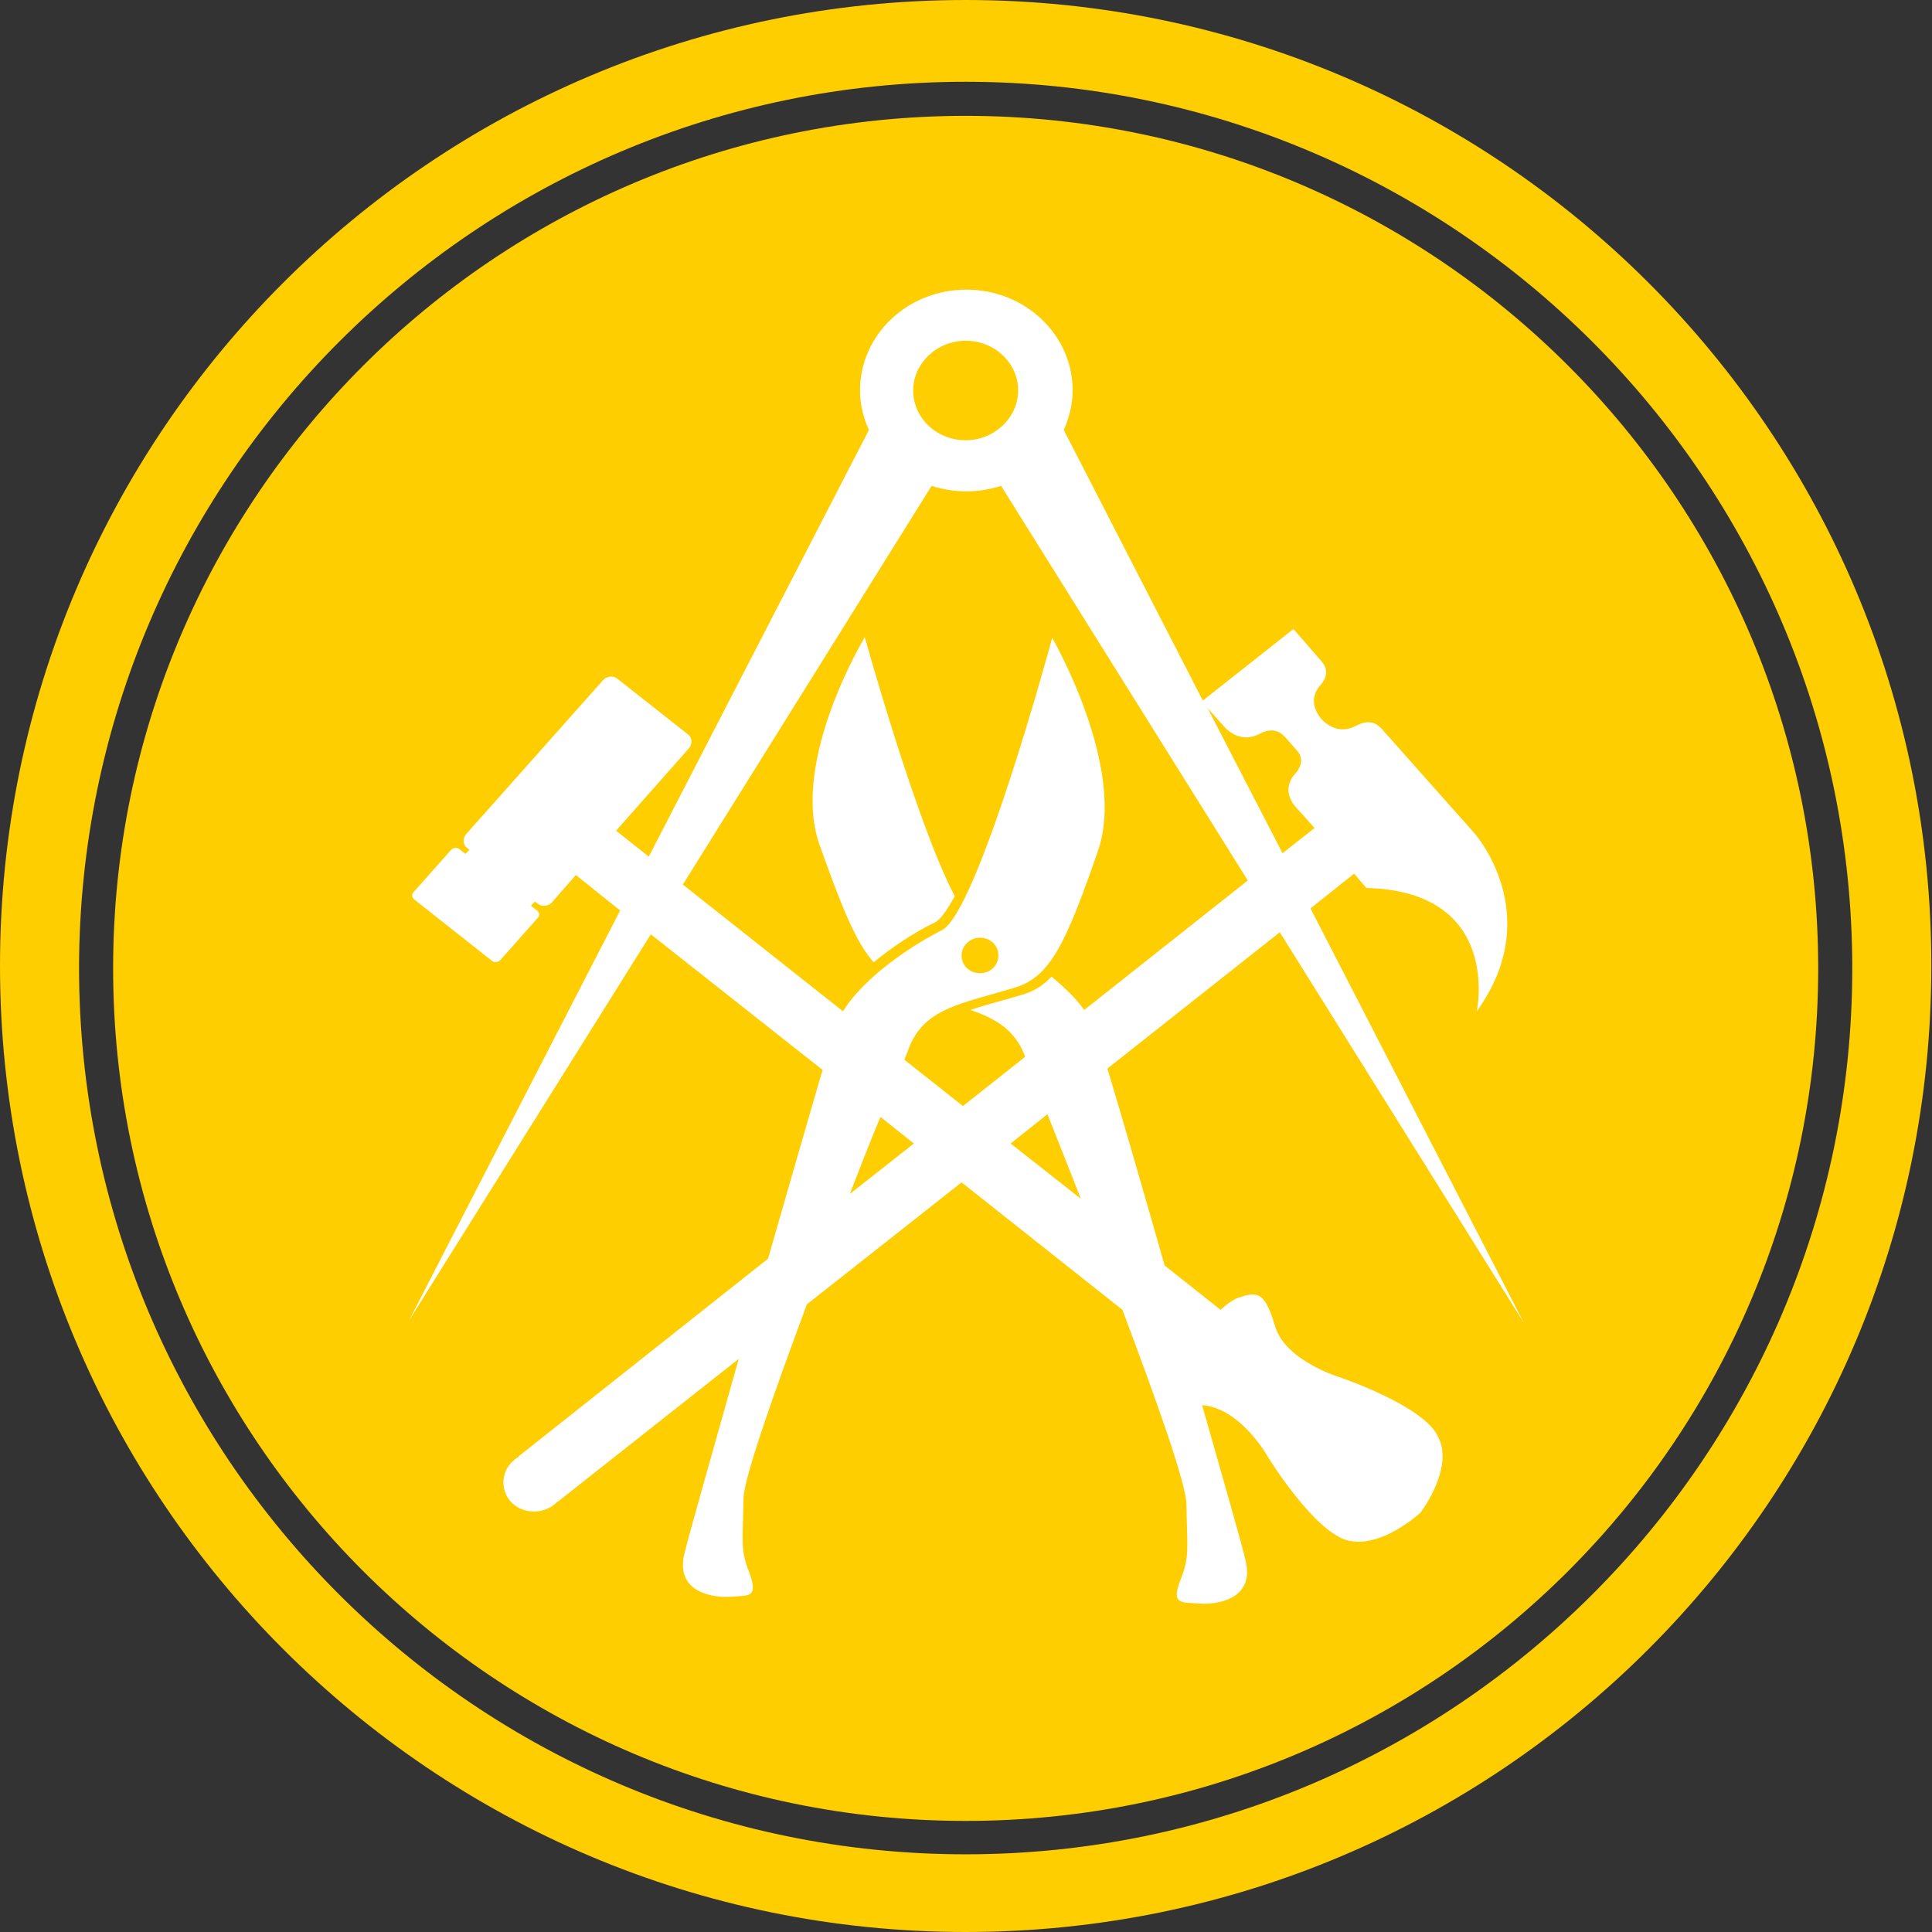 <?xml version="1.0" encoding="utf-8"?>
<!-- Generator: Adobe Illustrator 21.0.2, SVG Export Plug-In . SVG Version: 6.00 Build 0)  -->
<svg version="1.1" id="Ebene_1_Kopie_2_" xmlns="http://www.w3.org/2000/svg" xmlns:xlink="http://www.w3.org/1999/xlink" x="0px"
	 y="0px" viewBox="0 0 283.5 283.5" style="enable-background:new 0 0 283.5 283.5;" xml:space="preserve">
<rect x="0" y="0" width="283.5" height="283.5" fill="#333333" stroke="none"/>
<style type="text/css">
	.st0{display:none;}
	.st1{display:inline;}
	.st2{fill:#FFFFFF;}
	.st3{fill:#FF3A1E;}
	.st4{fill:#0082CB;}
	.st5{display:inline;fill:#FDFDFD;}
	.st6{display:inline;fill:#FFFFFF;}
	.st7{display:inline;fill:#0082CB;}
	.st8{fill:#008A2E;}
	.st9{fill:#FFCE00;}
</style>
<g id="Ebene_1_3_" class="st0">
	<g class="st1">
		<g>
			<path class="st2" d="M155.5,201.7c-4.8,0-8.7-3.9-8.7-8.7V94.3c0-1.5-1.2-2.7-2.7-2.7c-1.5,0-2.7,1.2-2.7,2.7v98.7
				c0,2.3-0.9,4.5-2.5,6.1s-3.8,2.5-6.1,2.5c-4.8,0-8.7-3.9-8.7-8.7V94.3c0-1.5-1.2-2.7-2.7-2.7c-1.5,0-2.7,1.2-2.7,2.7v98.7
				c0,4.8-3.9,8.7-8.7,8.7s-8.7-3.9-8.7-8.7V94.3c0-1.5-1.2-2.7-2.7-2.7c-1.5,0-2.7,1.2-2.7,2.7v98.7c0,4.8-3.9,8.7-8.7,8.7
				c-4.8,0-8.7-3.9-8.7-8.7V94.3c0-1.5-1.2-2.7-2.7-2.7c-1.5,0-2.7,1.2-2.7,2.7v98.7c0,2.3-0.9,4.5-2.5,6.1
				c-1.6,1.6-3.8,2.5-6.1,2.5H42.1v-6h22.7c0.7,0,1.4-0.3,1.9-0.8c0.5-0.5,0.8-1.2,0.8-1.9V94.3c0-4.8,3.9-8.7,8.7-8.7
				s8.7,3.9,8.7,8.7v98.7c0,1.5,1.2,2.7,2.7,2.7c1.5,0,2.7-1.2,2.7-2.7V94.3c0-4.8,3.9-8.7,8.7-8.7c4.8,0,8.7,3.9,8.7,8.7v98.7
				c0,1.5,1.2,2.7,2.7,2.7c1.5,0,2.7-1.2,2.7-2.7V94.3c0-4.8,3.9-8.7,8.7-8.7s8.7,3.9,8.7,8.7v98.7c0,1.5,1.2,2.7,2.7,2.7
				c0.7,0,1.4-0.3,1.9-0.8c0.5-0.5,0.8-1.2,0.8-1.9V94.3c0-4.8,3.9-8.7,8.7-8.7c4.8,0,8.7,3.9,8.7,8.7v98.7c0,1.5,1.2,2.7,2.7,2.7
				c1.5,0,2.7-1.2,2.7-2.7l0-70.4c0-2.3,0.9-4.5,2.5-6.1s3.8-2.5,6.1-2.5h34v6h-34c-1.5,0-2.7,1.2-2.7,2.7l0,70.4
				C164.2,197.9,160.3,201.7,155.5,201.7z"/>
		</g>
		<path class="st2" d="M203.2,204.4c0,0,2.9-8.5-10.8-23c-13.6-14.5-21-24.7-19.8-38.7c0.7-8.8,11.7-36.3,39.7-63.6
			c0,0-5.6,18.1,2.1,26.8c7.7,8.7,22.8,21.1,25.4,36.1c2.8,15.9,3.6,30.4-14.7,43.2c-18.3,12.8,2.6,1.5-2.4-26.8
			c-3.6-19.9-14.2-22.1-18.4-40.1c0,0-12.3,19.7-9.9,29.8c3.8,16.1,14.4,17.8,14.8,33.3C209.7,196.3,203.2,204.4,203.2,204.4z"/>
	</g>
	<g class="st1">
		<path class="st3" d="M141.7,17c-69,0-125.1,56.1-125.1,125.1c0,69,56.1,125.1,125.1,125.1S266.8,211,266.8,142.1
			C266.8,73.1,210.7,17,141.7,17z"/>
		<path class="st3" d="M141.7,0C63.5,0,0,63.5,0,141.7C0,220,63.5,283.5,141.7,283.5c78.3,0,141.7-63.5,141.7-141.7
			C283.5,63.5,220,0,141.7,0z M141.7,272.1c-71.7,0-130.1-58.3-130.1-130.1C11.7,70.3,70,12,141.7,12s130.1,58.3,130.1,130.1
			C271.8,213.8,213.4,272.1,141.7,272.1z"/>
	</g>
	<g class="st1">
		<g>
			<path class="st2" d="M154.5,197.2c-4.4,0-8-3.6-8-8V97.9c0-1.4-1.1-2.5-2.5-2.5c-1.4,0-2.5,1.1-2.5,2.5v91.3
				c0,2.1-0.8,4.2-2.3,5.7c-1.5,1.5-3.5,2.3-5.7,2.3c-4.4,0-8-3.6-8-8V97.9c0-1.4-1.1-2.5-2.5-2.5c-1.4,0-2.5,1.1-2.5,2.5v91.3
				c0,4.4-3.6,8-8,8c-4.4,0-8-3.6-8-8V97.9c0-1.4-1.1-2.5-2.5-2.5c-1.4,0-2.5,1.1-2.5,2.5v91.3c0,4.4-3.6,8-8,8c-4.4,0-8-3.6-8-8
				V97.9c0-1.4-1.1-2.5-2.5-2.5c-1.4,0-2.5,1.1-2.5,2.5v91.3c0,2.1-0.8,4.2-2.3,5.7c-1.5,1.5-3.5,2.3-5.7,2.3h-21v-5.5h21
				c0.7,0,1.3-0.3,1.7-0.7c0.5-0.5,0.7-1.1,0.7-1.8V97.9c0-4.4,3.6-8,8-8s8,3.6,8,8v91.3c0,1.4,1.1,2.5,2.5,2.5
				c1.4,0,2.5-1.1,2.5-2.5V97.9c0-4.4,3.6-8,8-8c4.4,0,8,3.6,8,8v91.3c0,1.4,1.1,2.5,2.5,2.5c1.4,0,2.5-1.1,2.5-2.5V97.9
				c0-4.4,3.6-8,8-8c4.4,0,8,3.6,8,8v91.3c0,1.4,1.1,2.5,2.5,2.5c0.7,0,1.3-0.3,1.7-0.7c0.5-0.5,0.7-1.1,0.7-1.8V97.9
				c0-4.4,3.6-8,8-8c4.4,0,8,3.6,8,8v91.3c0,1.4,1.1,2.5,2.5,2.5c1.4,0,2.5-1.1,2.5-2.5v-65.1c0-2.1,0.8-4.2,2.3-5.7
				c1.5-1.5,3.5-2.3,5.7-2.3h31.5v5.5H165c-1.4,0-2.5,1.1-2.5,2.5l0,65.1C162.5,193.6,158.9,197.2,154.5,197.2z"/>
		</g>
		<path class="st2" d="M198.6,199.7c0,0,2.6-7.9-10-21.3c-12.6-13.4-19.4-22.8-18.3-35.8c0.7-8.1,10.8-33.6,36.7-58.8
			c0,0-5.2,16.8,2,24.8c7.1,8,21.1,19.5,23.5,33.4c2.6,14.7,3.4,28.1-13.6,40c-16.9,11.9,2.4,1.4-2.3-24.8
			c-3.3-18.4-13.2-20.4-17-37.1c0,0-11.4,18.2-9.1,27.6c3.6,14.9,13.3,16.5,13.7,30.8C204.6,192.2,198.6,199.7,198.6,199.7z"/>
	</g>
</g>
<g id="Ebene_1_Kopie_Kopie_1_" class="st0">
	<g class="st1">
		<path class="st4" d="M141.7,17c-69,0-125.1,56.1-125.1,125.1c0,69,56.1,125.1,125.1,125.1c69,0,125.1-56.1,125.1-125.1
			C266.8,73.1,210.7,17,141.7,17z"/>
		<path class="st4" d="M141.7,0C63.5,0,0,63.5,0,141.7C0,220,63.5,283.5,141.7,283.5c78.3,0,141.7-63.5,141.7-141.7
			C283.5,63.5,220,0,141.7,0z M141.7,272.1c-71.7,0-130.1-58.3-130.1-130.1C11.7,70.3,70,12,141.7,12c71.7,0,130.1,58.3,130.1,130.1
			C271.8,213.8,213.4,272.1,141.7,272.1z"/>
	</g>
	<path class="st5" d="M102.9,108.9c-0.5,1.2-1,2.4-1.5,3.5c-4.5,11.5-11.4,21.7-17.9,32c-5.4,8.5-10.8,17.1-12.8,27.2
		c-2,9.8-1.2,19.2,5.1,27.6c6,8,13.6,13.4,23.6,14.7c12.4,1.6,22.4-3.2,30.2-12.6c8.4-10.2,10.4-21.7,5.6-33.9
		c-2.5-6.3-6-12.2-9.5-18.1c-5.2-8.9-11-17.4-16.2-26.3C107,118.6,105.2,113.7,102.9,108.9z"/>
	<path class="st6" d="M102.9,108.9c2.3,4.9,4.1,9.8,6.7,14.2c5.2,8.9,10.9,17.4,16.2,26.3c3.5,5.9,7,11.8,9.5,18.1
		c4.8,12.2,2.8,23.7-5.6,33.8c-7.8,9.5-17.8,14.2-30.2,12.6c-10-1.3-17.6-6.7-23.6-14.7c-6.3-8.4-7.1-17.8-5.1-27.6
		c2-10.1,7.4-18.7,12.8-27.2c6.6-10.4,13.4-20.5,17.9-32C101.9,111.2,102.4,110.1,102.9,108.9z"/>
	<path class="st7" d="M131.5,182.8c-0.4,9.1-6.7,16-13.2,17c-1.6,0.3-3.3,0.2-4.3-1.3c-1.1-1.5-0.6-3.2,0.4-4.5
		c1.1-1.4,2.4-2.8,3.8-3.8c2.4-1.7,3.4-4.1,4.1-6.8c0.4-1.8,1-3.6,1.7-5.3c0.6-1.4,1.8-2.6,3.5-2.4c1.6,0.1,2.5,1.4,3,2.8
		C131,180.1,131.3,181.8,131.5,182.8z"/>
	<path class="st6" d="M191.7,185.7c-2.4-4-3-8.4-2.1-12.9c0.3-1.4,0.6-2.7,1-4c0.7-2.5,0.4-4.8-1-7c-4.8-7.4-9.7-14.7-14.5-22.1
		c-11.2-17.1-22.5-34.2-33.7-51.4c-1.5-2.2-3.5-3.5-6.1-3.8c-3.2-0.4-6.3-1-9.1-2.5c-5.6-3-8.2-7.9-8.3-14.1c0-2.7,0.1-5.5,0.8-8.1
		c0.3-1.1,0.9-2.1,2.2-2.2c1.3-0.2,2.2,0.5,2.8,1.6c1.6,2.5,3.2,4.9,4.9,7.4c2.2,3.3,5.5,4,8.7,1.8c1.9-1.2,3.8-2.5,5.6-3.7
		c2.8-1.8,3.6-5.3,1.7-8.2c-1.6-2.5-3.3-5-4.9-7.6c-0.2-0.4-0.4-0.7-0.6-1.1c-0.7-2,0.4-3.6,2.5-3.4c1.1,0.1,2.2,0.3,3.3,0.7
		c3.1,0.9,6,2,8.6,4c4.4,3.3,6.3,7.9,6,13.2c-0.1,2.4-0.7,4.9-1.3,7.2c-0.6,2.6-0.4,4.9,1.1,7.1c8.7,13.2,17.3,26.3,25.9,39.5
		c7.4,11.3,14.9,22.6,22.3,33.9c1.5,2.2,3.5,3.5,6.1,3.8c3.2,0.4,6.3,1,9.1,2.5c5.6,3,8.2,7.9,8.3,14.2c0,2.7-0.1,5.5-0.8,8.1
		c-0.3,1.1-0.9,2.1-2.2,2.2c-1.3,0.2-2.2-0.6-2.8-1.6c-1.6-2.5-3.2-4.9-4.9-7.4c-2.2-3.3-5.5-4-8.7-1.8c-1.9,1.2-3.8,2.5-5.6,3.7
		c-2.8,1.9-3.6,5.3-1.8,8.2c1.6,2.5,3.3,5,4.9,7.6c0.2,0.4,0.4,0.7,0.6,1.1c0.7,2-0.4,3.6-2.6,3.4c-1.1-0.1-2.3-0.3-3.3-0.7
		c-3.8-1.1-7.5-2.6-10.4-5.5C192.9,187.1,192.3,186.4,191.7,185.7z M176.3,117.8c-8.1-12.3-16.2-24.7-24.3-37
		c-0.7-1.1-1.6-1.4-2.8-1.1c-0.9,0.2-1.6,1-1.6,2c0,0.6,0.3,1.3,0.6,1.8c8.7,13.4,17.5,26.7,26.3,40c7.4,11.3,14.8,22.6,22.2,33.9
		c0.7,1.1,1.6,1.4,2.8,1.1c0.8-0.2,1.6-1.1,1.6-2.1c0-0.6-0.3-1.3-0.6-1.8C192.5,142.4,184.4,130.1,176.3,117.8z M123.7,68
		c1,1.6,2,3.2,3.2,4.8c0.6,0.8,1.3,1.5,2.1,2c3.2,1.7,6.5,1.2,9.5-0.6c2.9-1.7,5.6-3.7,8.4-5.5c1.6-1,2.9-2.4,3.7-4.1
		c1.5-2.8,1.6-5.4-0.3-8.1c-2-2.8-3.8-5.6-5.6-8.6c-0.7-1.1-1.5-1.3-2.6-1.4c-1.2,0-1.7,0.7-1.2,1.8c0.1,0.2,0.3,0.5,0.4,0.7
		c1.6,2.4,3.2,4.9,4.8,7.3c2,3.2,1.1,7.7-2,9.7c-2.1,1.4-4.3,2.7-6.3,4.2c-3.4,2.5-8.2,1.1-10.3-2.2c-1.5-2.4-3.1-4.8-4.7-7.2
		c-0.2-0.3-0.5-0.7-0.9-0.9c-0.3-0.1-0.7-0.2-1,0c-0.8,0.5-1.1,2.4-0.6,3.2C121.6,64.7,122.6,66.3,123.7,68z M225.1,170.1
		c-1.1-1.6-2.1-3.3-3.2-4.8c-0.5-0.7-1.2-1.4-2-1.8c-3.3-1.8-6.5-1.2-9.6,0.5c-2.9,1.7-5.6,3.6-8.3,5.4c-2.1,1.3-3.5,3.1-4.4,5.4
		c-0.9,2.2-0.8,4.4,0.6,6.5c2,3,4,5.9,5.8,9c0.7,1.1,1.6,1.4,2.7,1.4c1.1,0,1.6-0.7,1.1-1.7c-0.1-0.3-0.3-0.5-0.4-0.7
		c-1.6-2.5-3.3-4.9-4.9-7.4c-2-3.2-1.1-7.6,2-9.7c2.1-1.4,4.3-2.7,6.3-4.2c3.4-2.5,8.2-1.1,10.2,2.2c1.5,2.4,3.1,4.8,4.7,7.2
		c0.2,0.3,0.5,0.7,0.9,0.9c0.3,0.1,0.7,0.2,1,0c0.8-0.5,1.1-2.4,0.6-3.2C227.2,173.4,226.1,171.8,225.1,170.1z"/>
</g>
<g id="Ebene_1_Kopie_1_" class="st0">
	<g class="st1">
		<path class="st8" d="M141.7,17c-69,0-125.1,56.1-125.1,125.1c0,69,56.1,125.1,125.1,125.1c69,0,125.1-56.1,125.1-125.1
			C266.8,73.1,210.7,17,141.7,17z"/>
		<path class="st8" d="M141.7,0C63.5,0,0,63.5,0,141.7C0,220,63.5,283.5,141.7,283.5c78.3,0,141.7-63.5,141.7-141.7
			C283.5,63.5,220,0,141.7,0z M141.7,272.1c-71.7,0-130.1-58.3-130.1-130.1C11.7,70.3,70,12,141.7,12c71.7,0,130.1,58.3,130.1,130.1
			C271.8,213.8,213.4,272.1,141.7,272.1z"/>
	</g>
	<g class="st1">
		<path class="st2" d="M102.7,124.3H63.2L51,166.2l50.4-10.1C97.8,145.8,98.2,134.3,102.7,124.3z"/>
		<path class="st2" d="M101.8,157l-27.9,27.9l21,38.2l28.5-42.8c-4.3-2-8.3-4.8-11.9-8.4C107.1,167.6,103.9,162.4,101.8,157z"/>
		<path class="st2" d="M159.2,102.7V63.2L117.3,51l10.1,50.4C137.7,97.8,149.1,98.2,159.2,102.7z"/>
		<path class="st2" d="M126.5,101.8L98.6,73.9l-38.2,21l42.8,28.5c2-4.3,4.8-8.3,8.4-11.9C115.9,107.1,121,103.9,126.5,101.8z"/>
		<path class="st2" d="M181.7,126.5l27.9-27.9l-21-38.2l-28.5,42.8c4.3,2,8.3,4.8,11.9,8.4C176.3,115.9,179.6,121,181.7,126.5z"/>
		<path class="st2" d="M180.8,159.2h39.5l12.2-41.9L182,127.4C185.7,137.7,185.2,149.1,180.8,159.2z"/>
		<path class="st2" d="M171.9,172c-4.4,4.4-9.5,7.6-15,9.7l27.9,27.9l38.2-21l-42.8-28.5C178.3,164.4,175.5,168.4,171.9,172z"/>
		<path class="st2" d="M124.3,180.8v39.5l41.9,12.2L156.1,182C145.8,185.7,134.3,185.2,124.3,180.8z"/>
		<path class="st2" d="M160.1,103.1c-0.3-0.1-0.6-0.3-0.9-0.4v1.7L160.1,103.1z"/>
		<path class="st2" d="M180.3,160.1c0.1-0.3,0.3-0.6,0.4-0.9H179L180.3,160.1z"/>
		<path class="st2" d="M182,127.4c-0.1-0.3-0.2-0.6-0.4-0.9l-1.2,1.2L182,127.4z"/>
		<path class="st2" d="M123.4,180.3c0.3,0.1,0.6,0.3,0.9,0.4V179L123.4,180.3z"/>
		<path class="st2" d="M101.5,156.1c0.1,0.3,0.2,0.6,0.4,0.9l1.2-1.2L101.5,156.1z"/>
		<path class="st2" d="M127.4,101.5c-0.3,0.1-0.6,0.2-0.9,0.4l1.2,1.2L127.4,101.5z"/>
		<path class="st2" d="M156.1,182c0.3-0.1,0.6-0.2,0.9-0.4l-1.2-1.2L156.1,182z"/>
		<path class="st2" d="M103.1,123.4c-0.1,0.3-0.3,0.6-0.4,0.9h1.7L103.1,123.4z"/>
		<path class="st2" d="M163.1,120.4c-5.7-5.7-13.3-8.8-21.3-8.8c-8.1,0-15.6,3.1-21.3,8.8c-5.7,5.7-8.8,13.3-8.8,21.3
			c0,8.1,3.1,15.6,8.8,21.3c5.7,5.7,13.3,8.8,21.3,8.8c8.1,0,15.6-3.1,21.3-8.8c5.7-5.7,8.8-13.3,8.8-21.3
			C171.9,133.7,168.8,126.1,163.1,120.4z"/>
		<path class="st2" d="M168.9,114.6c-15-15-39.3-15-54.3,0c-15,15-15,39.3,0,54.3c15,15,39.3,15,54.3,0
			C183.9,153.9,183.9,129.6,168.9,114.6z M164.8,164.8c-6.2,6.2-14.4,9.6-23.1,9.6c-8.7,0-16.9-3.4-23.1-9.6
			c-6.2-6.2-9.6-14.4-9.6-23.1c0-8.7,3.4-16.9,9.6-23.1c6.2-6.2,14.4-9.6,23.1-9.6c8.7,0,16.9,3.4,23.1,9.6
			c6.2,6.2,9.6,14.4,9.6,23.1C174.4,150.4,171,158.6,164.8,164.8z"/>
	</g>
</g>
<g>
	<path class="st9" d="M141.7,17c-69,0-125.1,56.1-125.1,125.1c0,69,56.1,125.1,125.1,125.1c69,0,125.1-56.1,125.1-125.1
		C266.8,73.1,210.7,17,141.7,17z"/>
	<path class="st9" d="M141.7,0C63.5,0,0,63.5,0,141.7C0,220,63.5,283.5,141.7,283.5c78.3,0,141.7-63.5,141.7-141.7
		C283.5,63.5,220,0,141.7,0z M141.7,272.1c-71.7,0-130.1-58.3-130.1-130.1C11.7,70.3,70,12,141.7,12c71.7,0,130.1,58.3,130.1,130.1
		C271.8,213.8,213.4,272.1,141.7,272.1z"/>
</g>
<g>
	<path class="st2" d="M128.2,141.2c2.7-2.2,5.8-4.3,8.9-5.8c0.9-0.4,1.9-1.9,3-3.9c-5.6-10.6-13.2-38-13.2-38s-10.9,18-6.7,30.3
		C123.5,133.1,125.6,138.3,128.2,141.2z"/>
	<path class="st2" d="M196.6,202.1c0,0-8-2.4-9.5-7.5c-1.5-5.1-2.6-5.1-5.3-4.2c-0.7,0.2-1.7,0.9-2.7,1.8l-8.2-6.5
		c-3.3-11.6-6.5-22.6-8.4-28.9l25.3-20l35.8,57.3l-31.3-60.8l6.4-5.1l1.2,1.4l0.6,0.7c20,0.5,16.2,18.1,16.2,18.1
		c10.3-14.3-0.4-26.2-0.4-26.2l-6.4-7.2l0,0l-6.3-7.1c0,0-0.4-0.4-0.7-0.8c-0.4-0.4-1.5-1.9-3.9-0.6c-2.1,1.1-3.9,0.3-5.1-1
		c-1.1-1.3-1.7-3.1-0.2-4.9c1.8-2,0.4-3.3,0.1-3.7c-0.3-0.3-0.7-0.8-0.7-0.8l-3.3-3.8l-13.3,10.5l-20.4-39.7
		c0.8-1.8,1.3-3.8,1.3-5.8c0-8.2-7-14.8-15.6-14.8c-8.6,0-15.6,6.6-15.6,14.8c0,2.1,0.5,4,1.3,5.8l-32.3,62.6l-4.8-3.8l10.7-12.1
		c0.5-0.6,0.5-1.5-0.1-2l-10.4-8.2c-0.6-0.5-1.6-0.4-2.1,0.2l-20.1,22.6c-0.5,0.6-0.5,1.5,0.1,2l0.4,0.3l-0.6,0.6l-0.9-0.7
		c-0.3-0.3-0.9-0.2-1.2,0.1l-5.5,6.2c-0.3,0.3-0.3,0.8,0.1,1.1l11.4,9c0.3,0.3,0.9,0.2,1.2-0.1l5.5-6.2c0.3-0.3,0.3-0.8-0.1-1.1
		l-0.9-0.7l0.6-0.6l0.4,0.3c0.6,0.5,1.6,0.4,2.1-0.2l3.5-4l6.5,5.2l-31,60.2l35.5-56.7l25.2,19.9c-1.9,6.5-4.9,16.9-8,27.7l-36.6,29
		l0,0.1c-0.2,0.1-0.4,0.2-0.6,0.4c-1.9,1.5-2.2,4.2-0.6,6.1c1.6,1.8,4.5,2,6.4,0.5c0.2-0.2,0.4-0.3,0.5-0.5l0,0.1l26.6-21
		c-4,14.2-7.5,26.5-8,28.7c-1.3,5.7,4.5,6.4,6.9,6.2c2.5-0.2,4,0.2,2.7-3.4c-1.4-3.6-1-4.4-0.9-11.1c0.1-3,4.4-15.2,9.3-28.4
		l22.7-17.9l23.6,18.7c5,13.3,9.4,25.6,9.4,28.6c0.1,6.7,0.5,7.5-0.9,11.1c-1.4,3.6,0.2,3.2,2.7,3.4c2.5,0.2,8.2-0.5,6.9-6.2
		c-0.4-1.9-3.1-11.3-6.4-22.9c0,0,0.1,0,0.1,0c5.6,0.5,9.5,7.5,9.5,7.5s6.6,10.8,11.6,12.3c5,1.4,10.8-4,10.8-4l0.3-0.4
		c0,0,4.7-6.4,2.3-10.8C209,206.3,196.6,202.1,196.6,202.1z M179.7,106.7c1.1,1.2,3,2.1,5.1,1c2.4-1.3,3.5,0.2,3.9,0.6
		c0.3,0.3,0.7,0.8,0.7,0.8s0.4,0.4,0.7,0.8c0.4,0.4,1.7,1.7-0.1,3.7c-1.5,1.7-1,3.6,0.2,4.9l2.7,3l-4.7,3.7l-11-21.3L179.7,106.7z
		 M141.7,50c4.3,0,7.7,3.3,7.7,7.3c0,4-3.5,7.3-7.7,7.3c-4.3,0-7.7-3.3-7.7-7.3C134,53.3,137.5,50,141.7,50z M136.7,71.3
		c1.6,0.5,3.3,0.8,5.1,0.8s3.5-0.3,5.1-0.8l36.2,57.9l-24,19c-1.2-1.7-2.9-3.3-4.8-4.9c-1.2,1.3-2.5,2.1-4.1,2.6
		c-2.9,0.9-5.5,1.5-7.8,2.3c3.8,1.3,6.4,2.9,7.9,6.5c0,0.1,0.1,0.2,0.1,0.4l-9.1,7.2l-8.6-6.8c0.3-0.8,0.6-1.4,0.7-1.8
		c2.3-5.8,7.7-6.4,15.6-8.8c5.1-1.6,7.4-6.4,12.1-20c4.3-12.3-6.7-31.3-6.7-31.3s-10.9,40.3-16.2,42.9c-5.7,2.9-11.9,7.6-14.5,11.9
		l-23.5-18.6L136.7,71.3z M141.1,140.2c0-1.4,1.2-2.6,2.7-2.6c1.5,0,2.7,1.1,2.7,2.6s-1.2,2.6-2.7,2.6
		C142.3,142.8,141.1,141.7,141.1,140.2z M124.7,175.2c1.6-4.1,3.1-8,4.5-11.3l4.9,3.9L124.7,175.2z M148.3,167.8l5.4-4.3
		c1.4,3.5,3.1,7.8,4.9,12.4L148.3,167.8z"/>
</g>
</svg>
